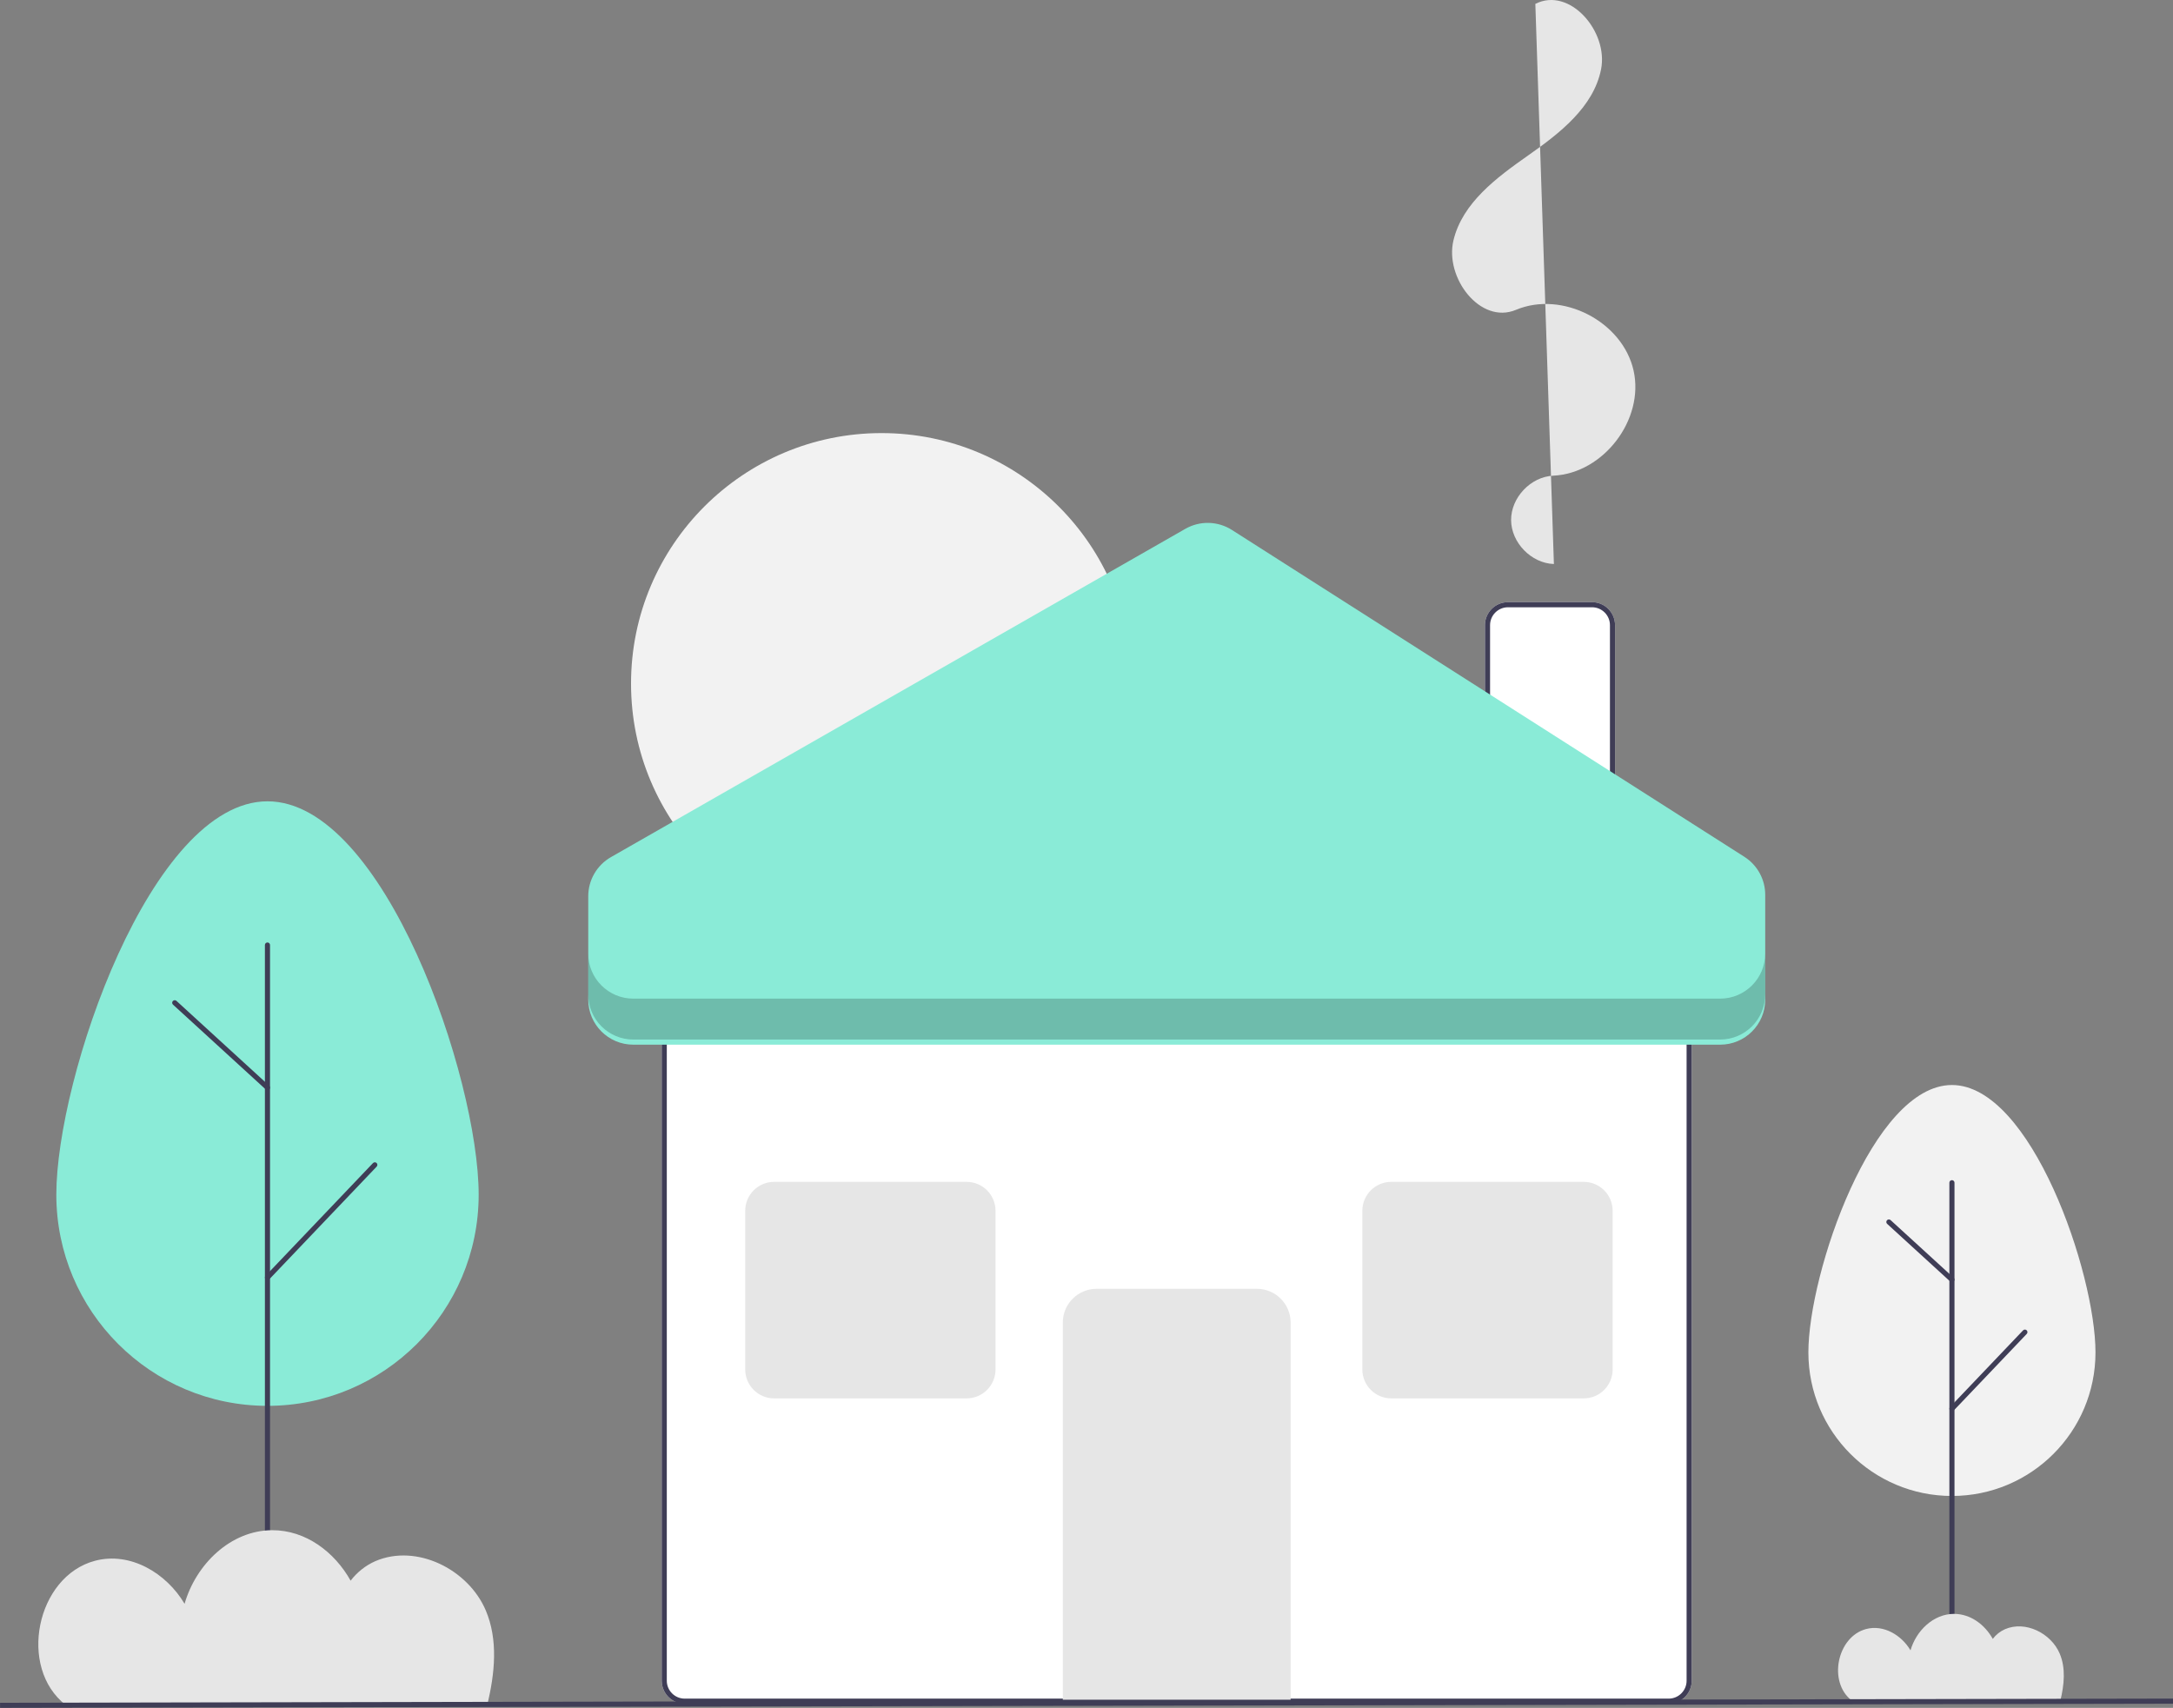 <?xml version="1.0" encoding="UTF-8"?><svg id="Layer_1" xmlns="http://www.w3.org/2000/svg" viewBox="0 0 849.97 668.03"><rect x="0" y="0" width="849.97" height="668.03" fill="#808080" stroke="none"/><defs><style>.cls-1{fill:#8aebd7;}.cls-2{fill:#fff;}.cls-3{fill:#3f3d56;}.cls-4{fill:#f2f2f2;}.cls-5{isolation:isolate;opacity:.2;}.cls-6{fill:#e6e6e6;}</style></defs><path class="cls-2" d="M652.72,666.41h-384.89c-4.97,0-8.99-4.03-9-9v-262.82c0-4.97,4.03-8.99,9-9h384.89c4.97,0,8.99,4.03,9,9v262.82c0,4.97-4.03,8.99-9,9Z"/><path class="cls-3" d="M652.72,666.41h-384.89c-4.97,0-8.99-4.03-9-9v-262.82c0-4.97,4.03-8.99,9-9h384.89c4.97,0,8.99,4.03,9,9v262.82c0,4.97-4.03,8.99-9,9ZM267.82,387.59c-3.86,0-7,3.14-7,7v262.82c0,3.86,3.14,7,7,7h384.89c3.86,0,7-3.14,7-7v-262.82c0-3.86-3.14-7-7-7h-384.89Z"/><path class="cls-6" d="M504.83,664.83h-89.11v-147.52c0-7.28,5.91-13.19,13.2-13.2h62.71c7.28,0,13.19,5.91,13.2,13.2v147.52Z"/><path class="cls-2" d="M631.73,329.57h-50.89v-85.04c0-4.97,4.03-8.99,9-9h32.89c4.97,0,8.99,4.03,9,9v85.04Z"/><path class="cls-3" d="M631.73,329.57h-50.89v-85.04c0-4.97,4.03-8.99,9-9h32.89c4.97,0,8.99,4.03,9,9v85.04ZM582.84,327.57h46.89v-83.04c0-3.86-3.14-7-7-7h-32.89c-3.86,0-7,3.14-7,7v83.04Z"/><circle class="cls-4" cx="344.82" cy="267.39" r="97.99"/><path class="cls-6" d="M607.81,220.61c-8.83-.28-16.68-8.33-16.74-17.16s7.68-16.99,16.5-17.39c19.64-.9,35.72-21.97,31.4-41.15s-27.89-31.32-46.01-23.71c-13.91,5.84-27.96-12.56-24.43-27.22s16.86-24.51,29.2-33.18,25.54-18.85,28.52-33.64-12.27-32.49-25.7-25.64"/><path class="cls-6" d="M378.08,546.97h-75.27c-6.25,0-11.32-5.07-11.32-11.32v-62.05c0-6.25,5.07-11.32,11.32-11.32h75.27c6.25,0,11.32,5.07,11.32,11.32v62.05c0,6.25-5.07,11.32-11.32,11.32Z"/><path class="cls-6" d="M619.47,546.97h-75.27c-6.25,0-11.32-5.07-11.32-11.32v-62.05c0-6.25,5.07-11.32,11.32-11.32h75.27c6.25,0,11.32,5.07,11.32,11.32v62.05c0,6.25-5.07,11.32-11.32,11.32Z"/><path class="cls-1" d="M230.09,391v-40.44c0-6.32,3.39-12.16,8.88-15.3l224.68-128.41c5.68-3.25,12.7-3.08,18.22.44l200.45,127.85c5.07,3.24,8.15,8.84,8.15,14.86v41c0,9.73-7.89,17.62-17.62,17.62H247.71c-9.73,0-17.62-7.89-17.62-17.62Z"/><path class="cls-5" d="M672.83,390.61H247.71c-9.73,0-17.62-7.89-17.62-17.62v16c0,9.73,7.89,17.62,17.62,17.62h425.12c9.73,0,17.62-7.89,17.62-17.62v-16c0,9.73-7.89,17.62-17.62,17.62Z"/><path class="cls-4" d="M707.35,528.99c0-31.01,25.14-104.59,56.15-104.59s56.15,73.58,56.15,104.59-25.14,56.15-56.15,56.15-56.15-25.14-56.15-56.15Z"/><path class="cls-3" d="M763.5,665.22c-.55,0-1-.45-1-1v-201.61c0-.55.45-1,1-1s1,.45,1,1v201.61c0,.55-.45,1-1,1Z"/><path class="cls-3" d="M763.5,552.01c-.55,0-1-.45-1-1,0-.26.1-.5.28-.69l28.54-29.95c.38-.4,1.01-.41,1.41-.03s.41,1.01.03,1.41l-28.54,29.95c-.19.2-.45.31-.72.31Z"/><path class="cls-3" d="M763.5,501.52c-.25,0-.49-.09-.67-.26l-24.67-22.55c-.41-.37-.44-1.01-.06-1.41.37-.41,1.01-.44,1.41-.06h0l24.67,22.55c.41.37.44,1.01.06,1.41-.19.21-.46.33-.74.33h0Z"/><path class="cls-1" d="M22.03,467.29c0-45.62,36.98-153.86,82.6-153.86s82.6,108.24,82.6,153.86-36.98,82.6-82.6,82.6-82.6-36.98-82.6-82.6h0Z"/><path class="cls-3" d="M104.62,667.22c-.55,0-1-.45-1-1v-296.58c0-.55.45-1,1-1s1,.45,1,1v296.58c0,.55-.45,1-1,1Z"/><path class="cls-3" d="M104.62,500.69c-.55,0-1-.45-1-1,0-.26.1-.5.28-.69l41.99-44.06c.38-.4,1.01-.42,1.41-.04.4.38.42,1.01.04,1.41h0s-41.99,44.06-41.99,44.06c-.19.2-.45.31-.72.31Z"/><path class="cls-3" d="M104.62,426.4c-.25,0-.49-.09-.67-.26l-36.28-33.18c-.41-.37-.44-1.01-.06-1.41s1.01-.44,1.41-.06l36.28,33.18c.41.37.44,1.01.06,1.41-.19.21-.46.33-.74.33h0Z"/><path class="cls-6" d="M724.28,665.12c.09.07.19.14.29.21h81.31c1.59-6.46,2.16-12.92-.22-18.53-3.39-8-13.43-12.99-21.4-9.55-1.89.84-3.54,2.14-4.78,3.79-3.12-5.58-8.71-9.79-15.17-9.78-8.09,0-14.81,6.62-17.01,14.26-3.53-5.96-10.51-10.13-17.34-8.34-11.41,3-15.01,20.74-5.68,27.95Z"/><path class="cls-6" d="M25.74,666.91c.19.15.39.28.59.43h164.14c3.22-13.03,4.35-26.08-.45-37.41-6.85-16.14-27.1-26.22-43.21-19.29-3.82,1.69-7.14,4.32-9.66,7.64-6.29-11.27-17.58-19.76-30.62-19.75-16.33.01-29.9,13.36-34.33,28.79-7.13-12.04-21.22-20.46-35-16.84-23.03,6.05-30.31,41.86-11.47,56.43Z"/><rect class="cls-3" x="0" y="665.22" width="849.97" height="2" transform="translate(-1.26 .81) rotate(-.11)"/></svg>